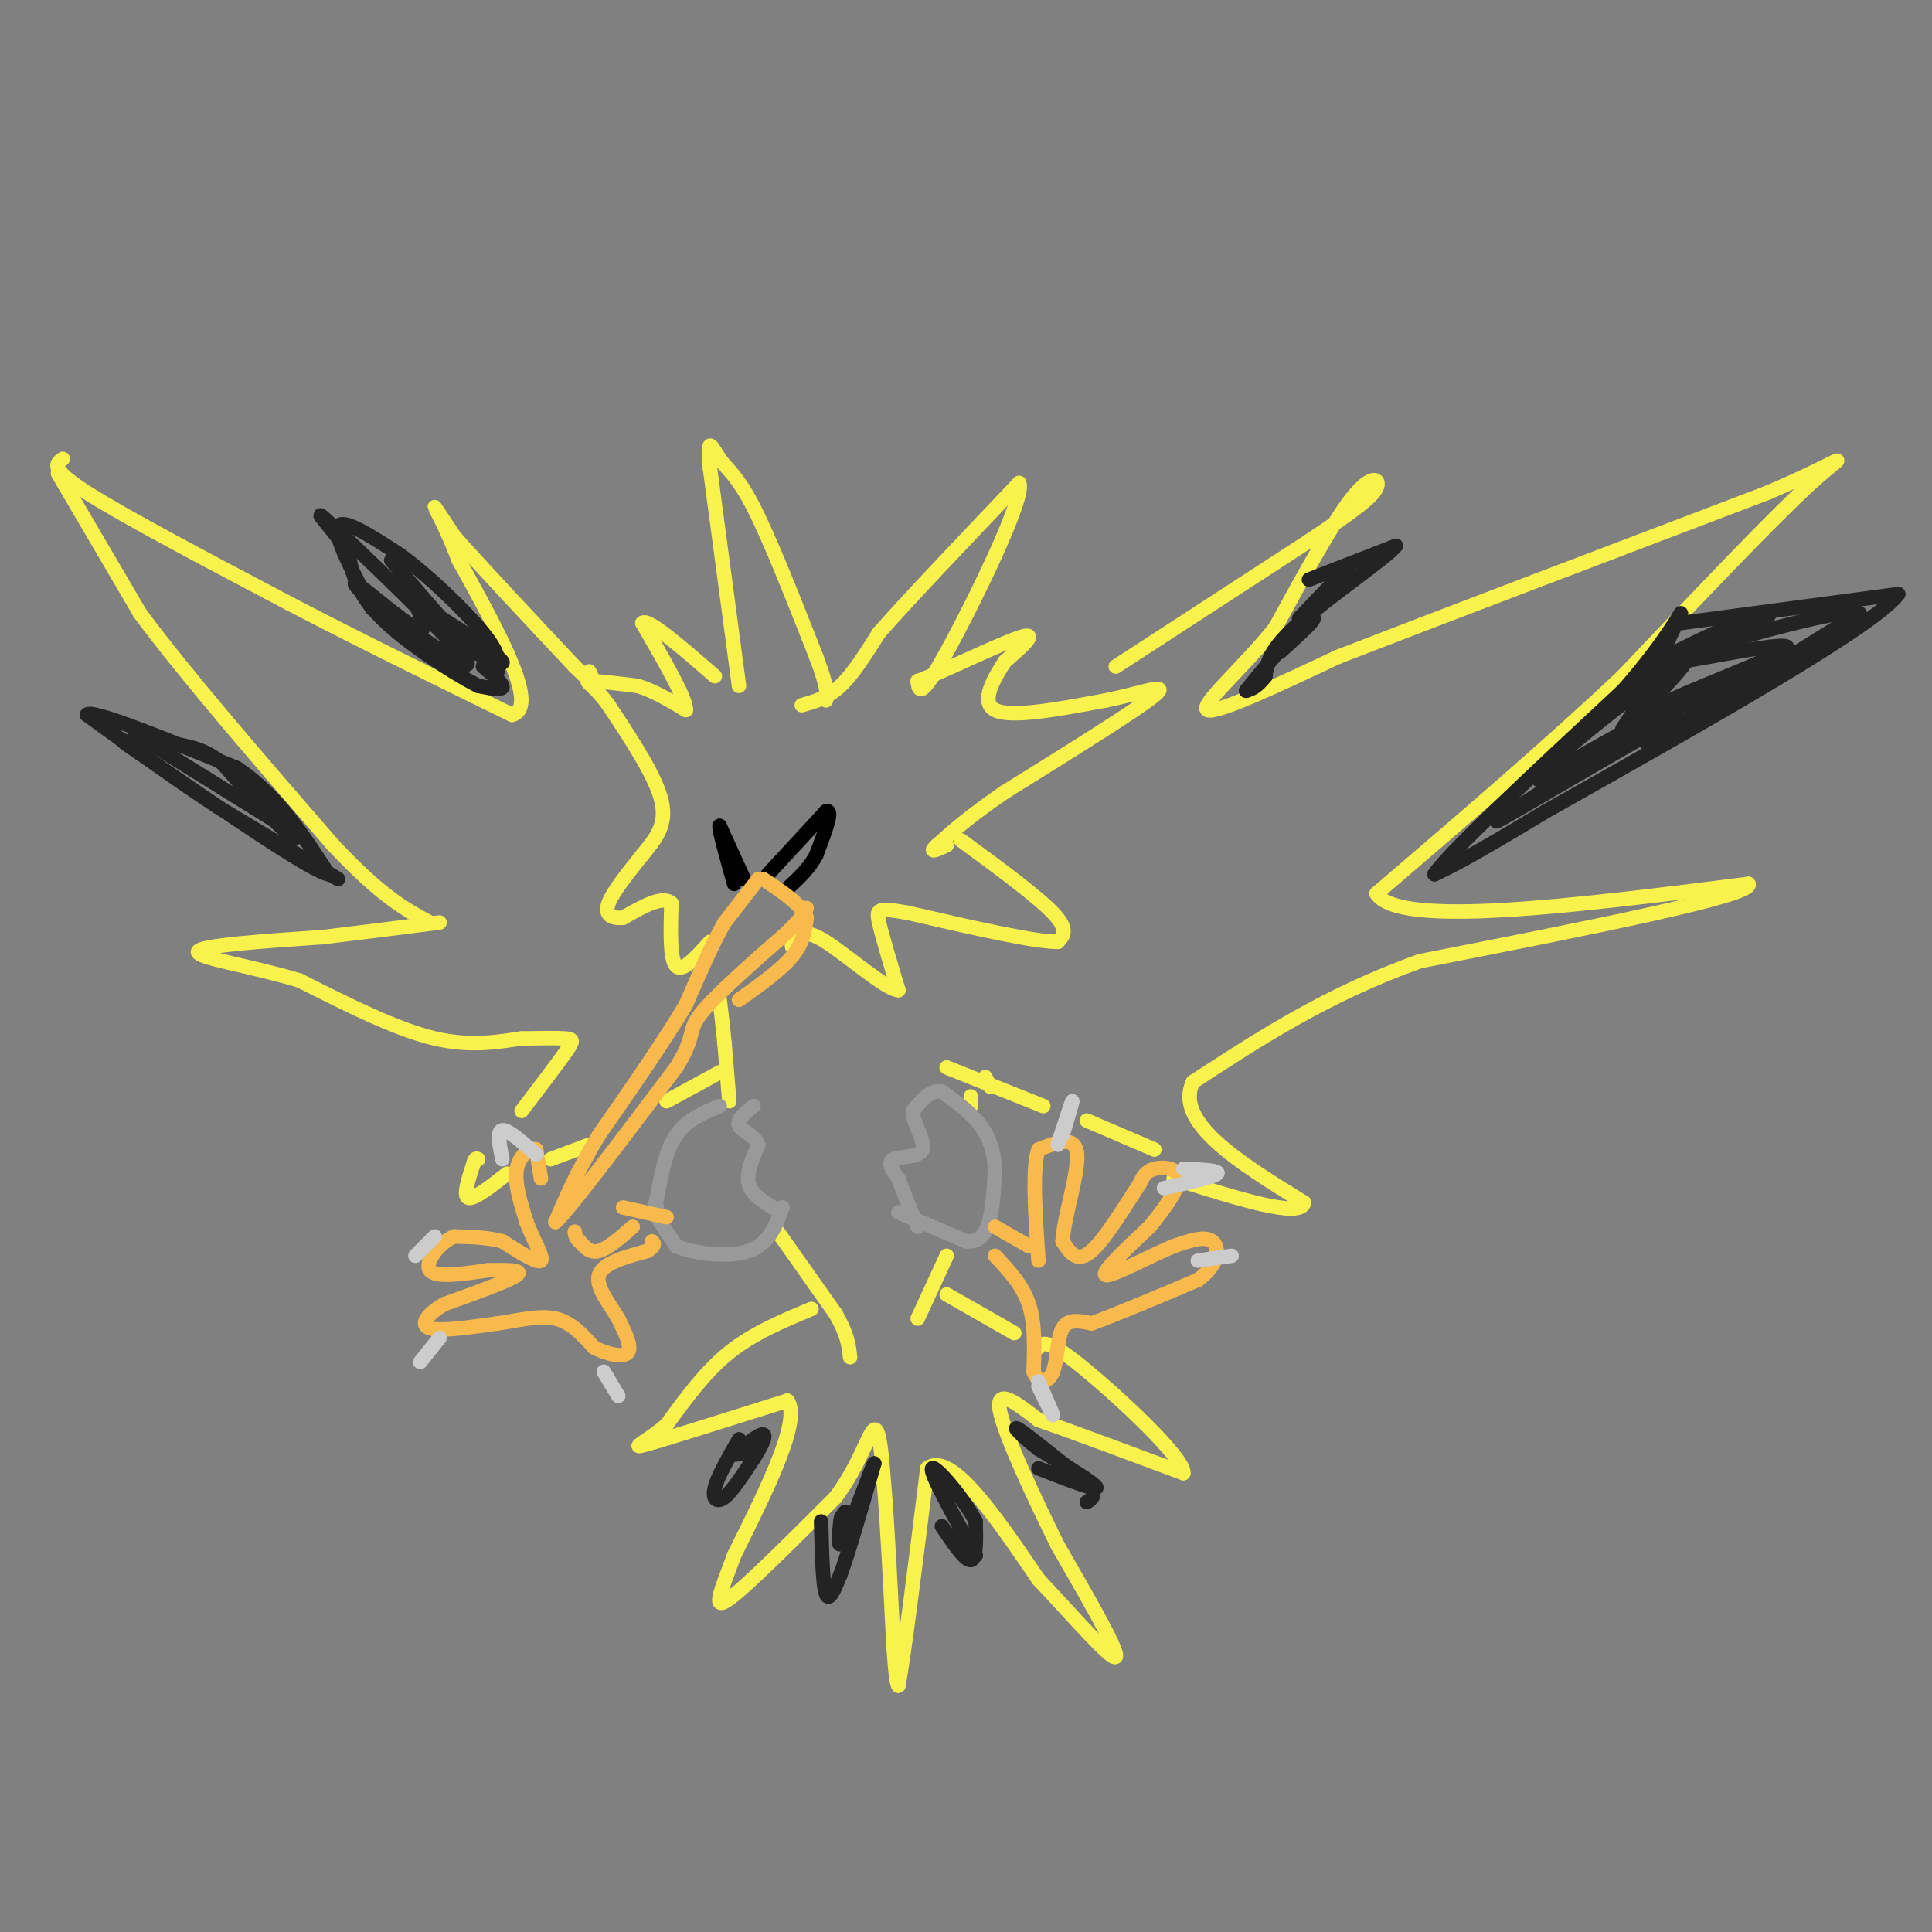 <svg viewBox='0 0 400 400' version='1.1' xmlns='http://www.w3.org/2000/svg' xmlns:xlink='http://www.w3.org/1999/xlink'><rect x="0" y="0" width="400" height="400" fill="#808080" stroke="none"/><g fill='none' stroke='#F9F24D' stroke-width='3' stroke-linecap='round' stroke-linejoin='round'><path d='M151,228c0.000,0.000 -1.000,-12.000 -1,-12'/><path d='M150,216c-0.333,-3.500 -0.667,-6.250 -1,-9'/><path d='M149,222c0.000,0.000 -11.000,6.000 -11,6'/><path d='M122,237c0.000,0.000 -8.000,3.000 -8,3'/><path d='M105,243c-3.417,2.667 -6.833,5.333 -8,5c-1.167,-0.333 -0.083,-3.667 1,-7'/><path d='M98,241c0.333,-1.333 0.667,-1.167 1,-1'/><path d='M108,230c3.600,-4.733 7.200,-9.467 9,-12c1.800,-2.533 1.800,-2.867 0,-3c-1.800,-0.133 -5.400,-0.067 -9,0'/><path d='M108,215c-4.156,0.533 -10.044,1.867 -18,0c-7.956,-1.867 -17.978,-6.933 -28,-12'/><path d='M62,203c-10.178,-3.067 -21.622,-4.733 -21,-6c0.622,-1.267 13.311,-2.133 26,-3'/><path d='M67,194c8.333,-1.000 16.167,-2.000 24,-3'/><path d='M12,98c0.000,0.000 17.000,29.000 17,29'/><path d='M29,127c9.500,12.833 24.750,30.417 40,48'/><path d='M69,175c10.000,10.667 15.000,13.333 20,16'/><path d='M13,95c-1.417,1.000 -2.833,2.000 5,7c7.833,5.000 24.917,14.000 42,23'/><path d='M60,125c14.667,7.667 30.333,15.333 46,23'/><path d='M106,148c5.833,-1.500 -2.583,-16.750 -11,-32'/><path d='M95,116c-3.000,-7.689 -5.000,-10.911 -5,-11c0.000,-0.089 2.000,2.956 4,6'/><path d='M94,111c4.833,5.500 14.917,16.250 25,27'/><path d='M119,138c4.667,4.667 3.833,2.833 3,1'/><path d='M153,142c0.000,0.000 -6.000,-45.000 -6,-45'/><path d='M147,97c-0.738,-7.643 0.417,-4.250 2,-2c1.583,2.250 3.595,3.357 7,10c3.405,6.643 8.202,18.821 13,31'/><path d='M169,136c2.500,6.667 2.250,7.833 2,9'/><path d='M166,146c2.667,-0.750 5.333,-1.500 8,-4c2.667,-2.500 5.333,-6.750 8,-11'/><path d='M182,131c6.167,-7.000 17.583,-19.000 29,-31'/><path d='M211,100c1.444,2.689 -9.444,24.911 -15,35c-5.556,10.089 -5.778,8.044 -6,6'/><path d='M190,141c3.867,-1.289 16.533,-7.511 21,-9c4.467,-1.489 0.733,1.756 -3,5'/><path d='M208,137c-1.933,3.089 -5.267,8.311 -2,10c3.267,1.689 13.133,-0.156 23,-2'/><path d='M229,145c7.178,-1.422 13.622,-3.978 10,-1c-3.622,2.978 -17.311,11.489 -31,20'/><path d='M208,164c-7.500,5.167 -10.750,8.083 -14,11'/><path d='M194,175c-2.000,1.833 0.000,0.917 2,0'/><path d='M199,174c7.833,5.750 15.667,11.500 19,15c3.333,3.500 2.167,4.750 1,6'/><path d='M219,195c-5.000,0.000 -18.000,-3.000 -31,-6'/><path d='M188,189c-6.333,-1.111 -6.667,-0.889 -6,2c0.667,2.889 2.333,8.444 4,14'/><path d='M186,205c-2.444,-0.044 -10.556,-7.156 -15,-10c-4.444,-2.844 -5.222,-1.422 -6,0'/><path d='M165,195c-1.167,0.167 -1.083,0.583 -1,1'/><path d='M147,195c-2.833,3.167 -5.667,6.333 -7,5c-1.333,-1.333 -1.167,-7.167 -1,-13'/><path d='M139,187c-1.833,-1.667 -5.917,0.667 -10,3'/><path d='M129,190c-2.533,0.244 -3.867,-0.644 -3,-3c0.867,-2.356 3.933,-6.178 7,-10'/><path d='M133,177c2.467,-3.111 5.133,-5.889 4,-11c-1.133,-5.111 -6.067,-12.556 -11,-20'/><path d='M126,146c-3.044,-4.267 -5.156,-4.933 -4,-5c1.156,-0.067 5.578,0.467 10,1'/><path d='M132,142c3.333,1.000 6.667,3.000 10,5'/><path d='M142,147c0.167,-2.167 -4.417,-10.083 -9,-18'/><path d='M133,129c1.000,-1.167 8.000,4.917 15,11'/><path d='M231,138c0.000,0.000 40.000,-26.000 40,-26'/><path d='M271,112c9.464,-6.310 13.125,-9.083 14,-11c0.875,-1.917 -1.036,-2.976 -5,2c-3.964,4.976 -9.982,15.988 -16,27'/><path d='M264,130c-6.800,8.467 -15.800,16.133 -14,17c1.800,0.867 14.400,-5.067 27,-11'/><path d='M277,136c19.333,-7.500 54.167,-20.750 89,-34'/><path d='M366,102c17.578,-7.511 17.022,-9.289 9,-2c-8.022,7.289 -23.511,23.644 -39,40'/><path d='M336,140c-15.000,14.167 -33.000,29.583 -51,45'/><path d='M285,185c4.333,7.167 40.667,2.583 77,-2'/><path d='M362,183c1.500,2.333 -33.250,9.167 -68,16'/><path d='M294,199c-19.167,6.833 -33.083,15.917 -47,25'/><path d='M247,224c-4.000,8.333 9.500,16.667 23,25'/><path d='M270,249c-0.667,3.333 -13.833,-0.833 -27,-5'/><path d='M239,238c0.000,0.000 -14.000,-6.000 -14,-6'/><path d='M216,229c0.000,0.000 -20.000,-8.000 -20,-8'/><path d='M204,223c0.000,0.000 1.000,2.000 1,2'/><path d='M161,255c0.000,0.000 12.000,17.000 12,17'/><path d='M173,272c2.500,4.333 2.750,6.667 3,9'/><path d='M168,271c-6.000,2.500 -12.000,5.000 -17,9c-5.000,4.000 -9.000,9.500 -13,15'/><path d='M138,295c-4.200,3.622 -8.200,5.178 -4,4c4.200,-1.178 16.600,-5.089 29,-9'/><path d='M163,290c3.000,3.833 -4.000,17.917 -11,32'/><path d='M152,322c-2.911,7.911 -4.689,11.689 -1,9c3.689,-2.689 12.844,-11.844 22,-21'/><path d='M173,310c5.111,-6.867 6.889,-13.533 8,-14c1.111,-0.467 1.556,5.267 2,11'/><path d='M183,307c0.667,7.500 1.333,20.750 2,34'/><path d='M185,341c0.500,7.000 0.750,7.500 1,8'/><path d='M186,349c1.167,-6.167 3.583,-25.583 6,-45'/><path d='M192,304c4.833,-3.667 13.917,9.667 23,23'/><path d='M215,327c7.667,8.156 15.333,17.044 16,16c0.667,-1.044 -5.667,-12.022 -12,-23'/><path d='M219,320c-4.889,-9.889 -11.111,-23.111 -12,-28c-0.889,-4.889 3.556,-1.444 8,2'/><path d='M215,294c6.333,2.167 18.167,6.583 30,11'/><path d='M245,305c0.400,-3.000 -13.600,-16.000 -21,-22c-7.400,-6.000 -8.200,-5.000 -9,-4'/><path d='M210,276c0.000,0.000 -14.000,-8.000 -14,-8'/><path d='M190,273c0.000,0.000 6.000,-13.000 6,-13'/><path d='M201,229c0.000,0.000 0.000,-2.000 0,-2'/></g>
<g fill='none' stroke='#232323' stroke-width='3' stroke-linecap='round' stroke-linejoin='round'><path d='M271,120c0.000,0.000 18.000,-7.000 18,-7'/><path d='M289,113c-1.333,1.978 -13.667,10.422 -20,16c-6.333,5.578 -6.667,8.289 -7,11'/><path d='M262,140c-1.833,2.333 -2.917,2.667 -4,3'/><path d='M258,143c2.833,-3.667 11.917,-14.333 21,-25'/><path d='M279,118c1.833,-2.500 -4.083,3.750 -10,10'/><path d='M269,128c-0.578,1.244 2.978,-0.644 3,0c0.022,0.644 -3.489,3.822 -7,7'/><path d='M348,129c0.000,0.000 45.000,-6.000 45,-6'/><path d='M393,123c-4.667,6.500 -38.833,25.750 -73,45'/><path d='M320,168c-16.000,9.667 -19.500,11.333 -23,13'/><path d='M297,181c2.667,-4.167 20.833,-21.083 39,-38'/><path d='M336,143c9.133,-10.311 12.467,-17.089 12,-16c-0.467,1.089 -4.733,10.044 -9,19'/><path d='M339,146c-2.707,4.707 -4.973,6.973 -1,3c3.973,-3.973 14.185,-14.185 10,-12c-4.185,2.185 -22.767,16.767 -28,22c-5.233,5.233 2.884,1.116 11,-3'/><path d='M331,156c-5.036,3.869 -23.125,15.042 -21,14c2.125,-1.042 24.464,-14.298 33,-19c8.536,-4.702 3.268,-0.851 -2,3'/><path d='M341,154c7.000,-4.000 25.500,-15.500 44,-27'/><path d='M385,127c-3.043,-1.743 -32.651,7.399 -39,9c-6.349,1.601 10.560,-4.338 17,-7c6.440,-2.662 2.411,-2.046 -3,0c-5.411,2.046 -12.206,5.523 -19,9'/><path d='M341,138c5.538,-0.292 28.882,-5.523 29,-4c0.118,1.523 -22.989,9.800 -26,12c-3.011,2.200 14.074,-1.677 20,-4c5.926,-2.323 0.693,-3.092 -8,0c-8.693,3.092 -20.847,10.046 -33,17'/><path d='M323,159c-5.500,2.833 -2.750,1.417 0,0'/><path d='M70,182c0.000,0.000 -25.000,-15.000 -25,-15'/><path d='M45,167c-8.667,-5.667 -17.833,-12.333 -27,-19'/><path d='M18,148c0.667,-1.333 15.833,4.833 31,11'/><path d='M49,159c8.333,5.500 13.667,13.750 19,22'/><path d='M68,181c-3.333,-0.500 -21.167,-12.750 -39,-25'/><path d='M29,156c-6.500,-4.333 -3.250,-2.667 0,-1'/><path d='M28,152c0.000,0.000 29.000,18.000 29,18'/><path d='M57,170c5.533,3.867 4.867,4.533 2,2c-2.867,-2.533 -7.933,-8.267 -13,-14'/><path d='M46,158c-3.833,-3.000 -6.917,-3.500 -10,-4'/><path d='M77,126c-4.000,-7.583 -8.000,-15.167 -7,-17c1.000,-1.833 7.000,2.083 13,6'/><path d='M83,115c5.667,4.133 13.333,11.467 17,16c3.667,4.533 3.333,6.267 3,8'/><path d='M103,139c-0.512,0.774 -3.292,-1.292 -3,-1c0.292,0.292 3.655,2.940 4,4c0.345,1.060 -2.327,0.530 -5,0'/><path d='M99,142c-4.911,-2.489 -14.689,-8.711 -20,-14c-5.311,-5.289 -6.156,-9.644 -7,-14'/><path d='M72,114c-3.560,-5.012 -8.958,-10.542 -3,-5c5.958,5.542 23.274,22.155 27,27c3.726,4.845 -6.137,-2.077 -16,-9'/><path d='M80,127c-4.548,-3.345 -7.917,-7.208 -6,-6c1.917,1.208 9.119,7.488 12,9c2.881,1.512 1.440,-1.744 0,-5'/><path d='M86,125c4.000,1.711 14.000,8.489 17,11c3.000,2.511 -1.000,0.756 -5,-1'/><path d='M98,135c-3.667,-3.333 -10.333,-11.167 -17,-19'/><path d='M170,315c0.167,6.583 0.333,13.167 1,15c0.667,1.833 1.833,-1.083 3,-4'/><path d='M174,326c1.667,-4.500 4.333,-13.750 7,-23'/><path d='M181,303c-0.200,-0.111 -4.200,11.111 -6,15c-1.800,3.889 -1.400,0.444 -1,-3'/><path d='M174,315c0.000,-0.833 0.500,-1.417 1,-2'/><path d='M195,316c2.417,3.583 4.833,7.167 6,7c1.167,-0.167 1.083,-4.083 1,-8'/><path d='M202,315c-2.244,-4.489 -8.356,-11.711 -9,-11c-0.644,0.711 4.178,9.356 9,18'/><path d='M202,322c0.689,1.467 -2.089,-3.867 -3,-5c-0.911,-1.133 0.044,1.933 1,5'/><path d='M200,322c0.167,0.833 0.083,0.417 0,0'/><path d='M215,304c6.000,2.333 12.000,4.667 12,4c0.000,-0.667 -6.000,-4.333 -12,-8'/><path d='M215,300c-3.378,-2.622 -5.822,-5.178 -4,-4c1.822,1.178 7.911,6.089 14,11'/><path d='M225,307c2.333,2.500 1.167,3.250 0,4'/><path d='M153,298c-2.200,3.822 -4.400,7.644 -5,10c-0.600,2.356 0.400,3.244 2,2c1.600,-1.244 3.800,-4.622 6,-8'/><path d='M156,302c1.644,-2.533 2.756,-4.867 2,-5c-0.756,-0.133 -3.378,1.933 -6,4'/><path d='M152,301c-0.167,0.500 2.417,-0.250 5,-1'/></g>
<g fill='none' stroke='#999999' stroke-width='3' stroke-linecap='round' stroke-linejoin='round'><path d='M149,229c-3.417,1.417 -6.833,2.833 -9,6c-2.167,3.167 -3.083,8.083 -4,13'/><path d='M136,248c-0.667,2.500 -0.333,2.250 0,2'/><path d='M136,252c0.000,0.000 4.000,6.000 4,6'/><path d='M140,258c3.644,1.556 10.756,2.444 15,1c4.244,-1.444 5.622,-5.222 7,-9'/><path d='M186,251c0.000,0.000 14.000,6.000 14,6'/><path d='M200,257c3.244,0.267 4.356,-2.067 5,-5c0.644,-2.933 0.822,-6.467 1,-10'/><path d='M206,242c-0.156,-3.244 -1.044,-6.356 -3,-9c-1.956,-2.644 -4.978,-4.822 -8,-7'/><path d='M195,226c-2.333,-0.500 -4.167,1.750 -6,4'/><path d='M189,230c-0.107,2.357 2.625,6.250 2,8c-0.625,1.750 -4.607,1.357 -6,2c-1.393,0.643 -0.196,2.321 1,4'/><path d='M186,244c0.833,2.333 2.417,6.167 4,10'/><path d='M160,250c-2.250,-1.417 -4.500,-2.833 -5,-5c-0.500,-2.167 0.750,-5.083 2,-8'/><path d='M157,237c-0.711,-1.956 -3.489,-2.844 -4,-4c-0.511,-1.156 1.244,-2.578 3,-4'/></g>
<g fill='none' stroke='#000000' stroke-width='3' stroke-linecap='round' stroke-linejoin='round'><path d='M159,181c0.000,0.000 12.000,-13.000 12,-13'/><path d='M171,168c1.667,-0.667 -0.167,4.167 -2,9'/><path d='M169,177c-1.333,2.667 -3.667,4.833 -6,7'/><path d='M163,184c-1.000,1.333 -0.500,1.167 0,1'/><path d='M154,182c0.000,0.000 -5.000,-11.000 -5,-11'/><path d='M149,171c-0.333,0.167 1.333,6.083 3,12'/></g>
<g fill='none' stroke='#F8BA4D' stroke-width='3' stroke-linecap='round' stroke-linejoin='round'><path d='M157,182c0.000,0.000 -7.000,9.000 -7,9'/><path d='M150,191c-2.500,4.333 -5.250,10.667 -8,17'/><path d='M142,208c-4.333,7.333 -11.167,17.167 -18,27'/><path d='M124,235c-4.500,7.500 -6.750,12.750 -9,18'/><path d='M115,253c2.667,-2.333 13.833,-17.167 25,-32'/><path d='M140,221c4.200,-6.667 2.200,-7.333 5,-11c2.800,-3.667 10.400,-10.333 18,-17'/><path d='M163,193c3.667,-3.667 3.833,-4.333 4,-5'/><path d='M153,207c4.333,-3.083 8.667,-6.167 11,-9c2.333,-2.833 2.667,-5.417 3,-8'/><path d='M167,190c-1.000,-2.667 -5.000,-5.333 -9,-8'/><path d='M206,254c0.000,0.000 7.000,4.000 7,4'/><path d='M206,260c2.833,3.000 5.667,6.000 7,10c1.333,4.000 1.167,9.000 1,14'/><path d='M214,284c1.012,2.690 3.042,2.417 4,0c0.958,-2.417 0.845,-6.976 2,-9c1.155,-2.024 3.577,-1.512 6,-1'/><path d='M226,274c4.667,-1.667 13.333,-5.333 22,-9'/><path d='M248,265c4.444,-3.222 4.556,-6.778 3,-8c-1.556,-1.222 -4.778,-0.111 -8,1'/><path d='M243,258c-4.756,1.933 -12.644,6.267 -14,6c-1.356,-0.267 3.822,-5.133 9,-10'/><path d='M238,254c3.012,-3.655 6.042,-7.792 6,-10c-0.042,-2.208 -3.155,-2.488 -5,-2c-1.845,0.488 -2.423,1.744 -3,3'/><path d='M236,245c-2.422,3.667 -6.978,11.333 -10,14c-3.022,2.667 -4.511,0.333 -6,-2'/><path d='M220,257c0.089,-4.267 3.311,-13.933 3,-18c-0.311,-4.067 -4.156,-2.533 -8,-1'/><path d='M215,238c-1.333,3.667 -0.667,13.333 0,23'/><path d='M131,254c-2.583,2.250 -5.167,4.500 -7,5c-1.833,0.500 -2.917,-0.750 -4,-2'/><path d='M120,257c-0.833,-0.667 -0.917,-1.333 -1,-2'/><path d='M112,244c0.000,0.000 -1.000,-6.000 -1,-6'/><path d='M111,238c-1.133,-0.533 -3.467,1.133 -4,4c-0.533,2.867 0.733,6.933 2,11'/><path d='M109,253c1.333,3.667 3.667,7.333 3,8c-0.667,0.667 -4.333,-1.667 -8,-4'/><path d='M104,257c-3.000,-0.833 -6.500,-0.917 -10,-1'/><path d='M94,256c-3.200,1.400 -6.200,5.400 -5,7c1.200,1.600 6.600,0.800 12,0'/><path d='M101,263c3.867,-0.044 7.533,-0.156 6,1c-1.533,1.156 -8.267,3.578 -15,6'/><path d='M92,270c-3.622,2.089 -5.178,4.311 -3,5c2.178,0.689 8.089,-0.156 14,-1'/><path d='M103,274c4.489,-0.644 8.711,-1.756 12,-1c3.289,0.756 5.644,3.378 8,6'/><path d='M123,279c2.889,1.467 6.111,2.133 7,1c0.889,-1.133 -0.556,-4.067 -2,-7'/><path d='M128,273c-1.644,-2.867 -4.756,-6.533 -4,-9c0.756,-2.467 5.378,-3.733 10,-5'/><path d='M134,259c1.833,-1.167 1.417,-1.583 1,-2'/><path d='M129,250c0.000,0.000 9.000,2.000 9,2'/></g>
<g fill='none' stroke='#CCCCCC' stroke-width='3' stroke-linecap='round' stroke-linejoin='round'><path d='M104,240c-0.583,-2.917 -1.167,-5.833 0,-6c1.167,-0.167 4.083,2.417 7,5'/><path d='M90,256c0.000,0.000 -4.000,4.000 -4,4'/><path d='M91,277c0.000,0.000 -4.000,5.000 -4,5'/><path d='M125,284c0.000,0.000 3.000,5.000 3,5'/><path d='M219,237c1.417,-4.333 2.833,-8.667 3,-9c0.167,-0.333 -0.917,3.333 -2,7'/><path d='M241,246c5.167,-1.167 10.333,-2.333 11,-3c0.667,-0.667 -3.167,-0.833 -7,-1'/><path d='M255,260c0.000,0.000 -7.000,1.000 -7,1'/><path d='M215,287c1.500,3.083 3.000,6.167 3,6c0.000,-0.167 -1.500,-3.583 -3,-7'/></g>
</svg>